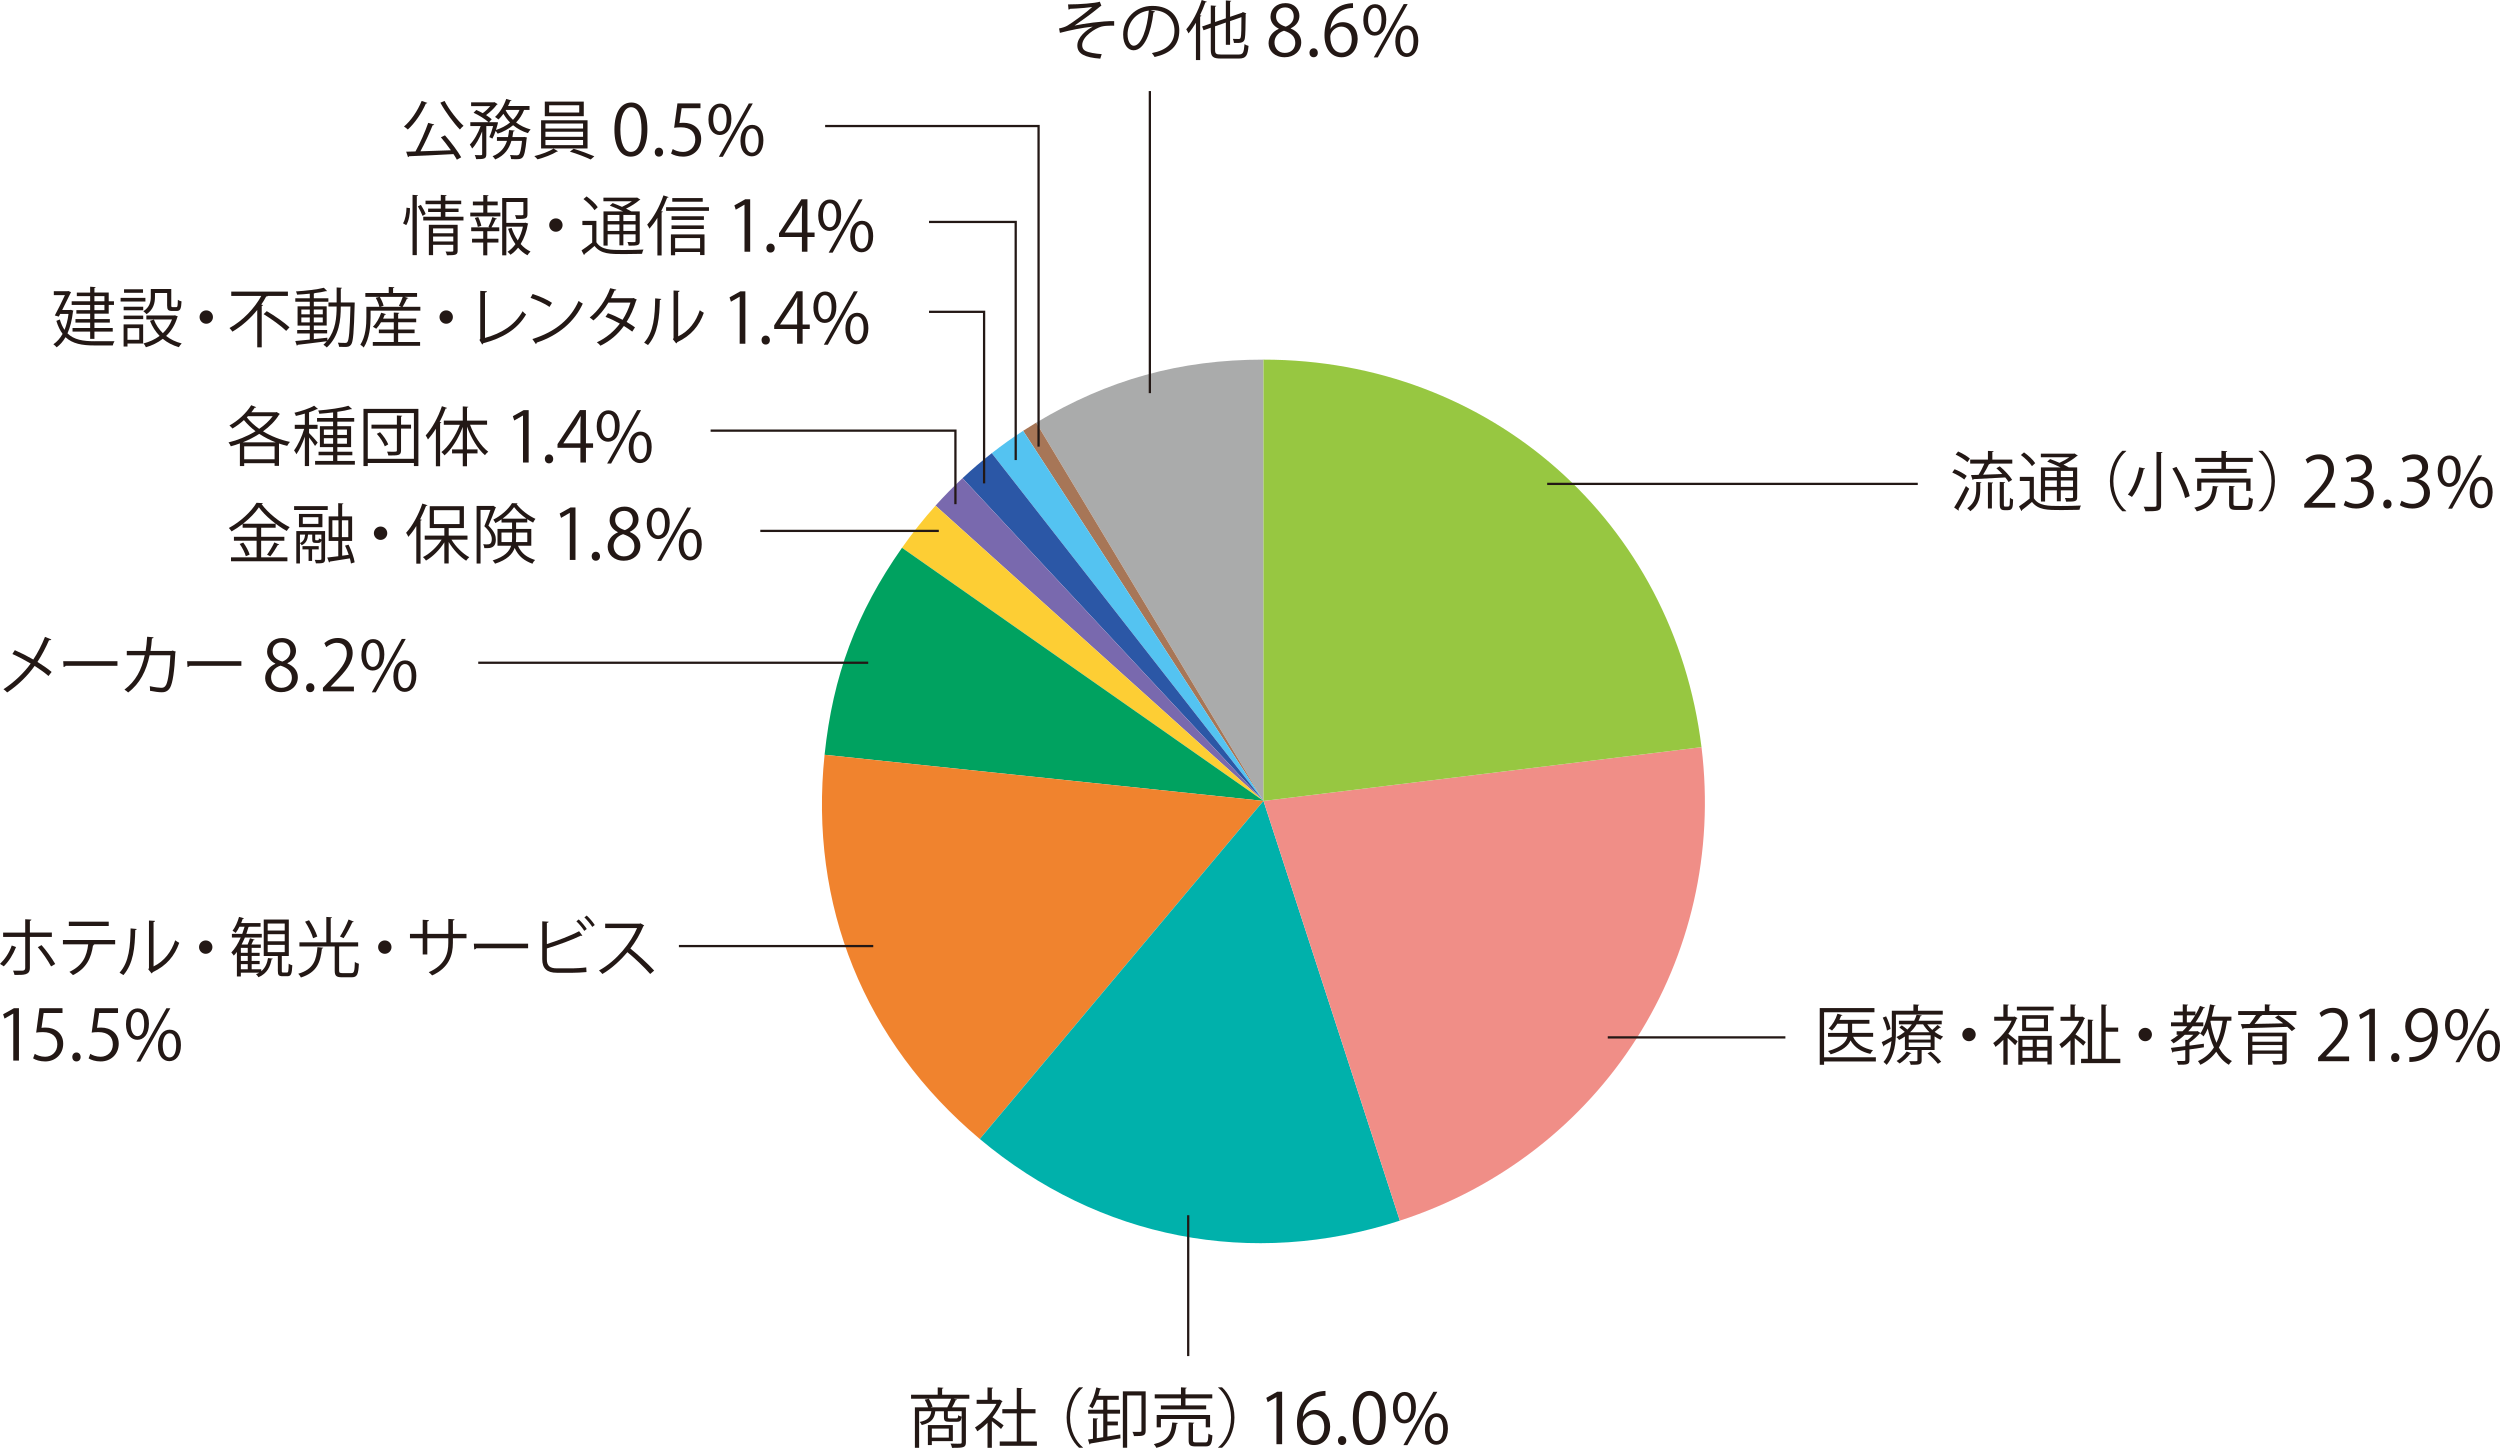 <?xml version="1.0" encoding="UTF-8"?><svg id="_レイヤー_2" xmlns="http://www.w3.org/2000/svg" viewBox="0 0 219.579 127.168"><defs><style>.cls-1{fill:#a77657;}.cls-1,.cls-2{fill-rule:evenodd;}.cls-3{fill:#54c3f1;}.cls-4{fill:#aaabab;}.cls-5{fill:#f08e87;}.cls-2{fill:#97c741;}.cls-6{fill:#fdce34;}.cls-7{fill:#00b1ab;}.cls-8{fill:#231815;}.cls-9{fill:none;stroke:#231815;stroke-width:.2px;}.cls-10{fill:#f0832e;}.cls-11{fill:#00a260;}.cls-12{fill:#7969ae;}.cls-13{fill:#2b57a6;}</style></defs><g id="_レイヤー_1-2"><path class="cls-4" d="M110.973,70.347l-19.963-33.225c6.294-3.782,12.621-5.536,19.963-5.536v38.761Z"/><path class="cls-1" d="M110.973,70.347l-21.111-32.508c.341-.222.799-.507,1.147-.717l19.963,33.225Z"/><path class="cls-3" d="M110.973,70.347l-23.864-30.544c.928-.725,1.765-1.322,2.753-1.964l21.111,32.508Z"/><path class="cls-13" d="M110.973,70.347l-26.435-28.348c.861-.803,1.643-1.471,2.571-2.196l23.864,30.544Z"/><path class="cls-12" d="M110.973,70.347l-28.805-25.936c.788-.875,1.509-1.609,2.37-2.412l26.435,28.348Z"/><path class="cls-6" d="M110.973,70.347l-31.751-22.232c.872-1.245,1.929-2.574,2.946-3.704l28.805,25.936Z"/><path class="cls-11" d="M110.973,70.347l-38.549-4.052c.732-6.962,2.782-12.447,6.798-18.181l31.751,22.232Z"/><path class="cls-10" d="M110.973,70.347l-24.915,29.693c-10.151-8.518-15.019-20.566-13.634-33.744l38.549,4.052Z"/><path class="cls-7" d="M110.973,70.347l11.978,36.864c-13.01,4.227-26.414,1.622-36.893-7.171l24.915-29.693Z"/><path class="cls-5" d="M110.973,70.347l38.472-4.724c2.283,18.592-8.68,35.8-26.494,41.588l-11.978-36.864Z"/><path class="cls-2" d="M110.973,70.347V31.586c19.93,0,36.043,14.256,38.472,34.037l-38.472,4.724Z"/><path class="cls-8" d="M171.675,41.211c.371.143.834.394,1.067.587l-.217.32c-.229-.194-.685-.457-1.056-.616l.206-.291ZM171.635,44.573c.297-.451.719-1.227,1.033-1.883l.291.24c-.286.61-.662,1.33-.942,1.78.023.029.029.057.029.08,0,.022-.006.045-.017.062l-.394-.279ZM171.983,39.653c.365.16.816.422,1.039.628l-.222.313c-.217-.211-.662-.491-1.033-.662l.217-.28ZM173.93,42.946c0,.645-.091,1.387-.868,1.952-.062-.086-.188-.2-.28-.257.719-.497.793-1.159.793-1.707v-.605l.462.029c-.006.04-.034.062-.108.074v.514ZM173.113,41.725l.662-.017c.183-.279.377-.667.514-.987h-1.244v-.354h1.558v-.765l.502.028c-.005.046-.034.068-.114.08v.656h1.752v.354h-1.929c-.017.04-.057.051-.12.051-.131.268-.331.627-.514.924.52-.017,1.107-.04,1.684-.062-.166-.177-.348-.36-.52-.508l.297-.166c.416.343.879.839,1.09,1.187l-.314.194c-.068-.12-.171-.257-.291-.405-1.027.063-2.105.12-2.785.148-.012.045-.04.068-.08.08l-.148-.439ZM174.603,44.658v-2.3l.457.028c-.006.04-.034.068-.108.08v2.191h-.348ZM176.001,44.264c0,.206.012.234.137.234h.183c.148,0,.177-.057.194-.183.012-.097.017-.314.023-.594.068.063.183.12.274.148-.017.667-.023.941-.468.941h-.286c-.416,0-.416-.268-.416-.593v-1.889l.474.029c-.006.04-.034.068-.114.074v1.832Z"/><path class="cls-8" d="M178.636,41.885v1.877c.439.679,1.25.679,2.334.679.622,0,1.353-.012,1.798-.04-.046.085-.103.263-.125.376-.388.012-1.004.023-1.575.023-1.25,0-2.032,0-2.597-.713-.302.263-.616.514-.873.708,0,.052-.012.074-.051.091l-.217-.411c.279-.183.627-.434.936-.685v-1.541h-.862v-.365h1.233ZM177.774,39.733c.371.262.799.656.981.947l-.285.262c-.183-.291-.599-.702-.97-.976l.274-.234ZM180.981,41.051c-.36-.177-.799-.371-1.17-.508l.251-.223c.251.091.542.206.822.331.302-.137.622-.314.867-.491h-2.5v-.314h2.894l.062-.017.291.188c-.017.023-.057.04-.091.045-.291.251-.73.537-1.17.748.177.08.337.166.468.24h.736v2.597c0,.377-.12.416-.97.416-.017-.103-.063-.234-.108-.325.166.006.325.012.439.012.246,0,.274,0,.274-.103v-.582h-1.073v.964h-.348v-.964h-1.033v.987h-.365v-3.002h1.724ZM180.656,41.359h-1.033v.542h1.033v-.542ZM179.623,42.764h1.033v-.565h-1.033v.565ZM182.077,41.902v-.542h-1.073v.542h1.073ZM181.004,42.764h1.073v-.565h-1.073v.565Z"/><path class="cls-8" d="M186.749,39.625c-.622.519-1.13,1.472-1.13,2.625,0,1.181.525,2.123,1.13,2.625v.028h-.342c-.576-.519-1.09-1.478-1.09-2.653,0-1.176.514-2.134,1.09-2.654h.342v.029Z"/><path class="cls-8" d="M188.411,41.148c-.011.046-.051.068-.125.068-.166.742-.508,1.786-1.033,2.431-.091-.062-.257-.16-.36-.206.525-.616.851-1.615.993-2.396l.525.103ZM189.409,39.688l.525.028c-.006.046-.04.074-.12.08v4.554c0,.296-.08.416-.274.485-.206.063-.559.074-1.096.074-.028-.114-.097-.297-.166-.405.257.006.502.012.685.012.399,0,.445,0,.445-.16v-4.668ZM191.92,43.745c-.143-.685-.611-1.769-1.119-2.597l.365-.143c.514.816,1.01,1.877,1.159,2.568l-.405.171Z"/><path class="cls-8" d="M194.844,42.729c-.006.04-.045.074-.114.08-.125,1.039-.399,1.741-1.78,2.106-.04-.103-.143-.251-.223-.325,1.284-.309,1.529-.902,1.621-1.906l.497.046ZM195.112,41.183v-.61h-2.305v-.36h2.305v-.616l.508.034c-.005.04-.04.068-.114.08v.502h2.357v.36h-2.357v.61h1.82v.348h-3.978v-.348h1.763ZM197.669,43.112h-.382v-.73h-3.938v.73h-.371v-1.084h4.691v1.084ZM196.168,44.247c0,.16.04.188.274.188h.804c.217,0,.257-.103.274-.771.086.068.246.125.354.154-.045.776-.16.97-.593.97h-.868c-.497,0-.628-.114-.628-.537v-1.575l.497.034c-.005.04-.04.069-.114.08v1.455Z"/><path class="cls-8" d="M198.378,44.875c.622-.52,1.13-1.472,1.13-2.625,0-1.182-.524-2.123-1.13-2.625v-.029h.343c.582.52,1.09,1.478,1.09,2.654,0,1.175-.508,2.134-1.09,2.653h-.343v-.028Z"/><path class="cls-8" d="M205.11,44.592h-2.725v-.313l.449-.474c1.095-1.107,1.648-1.777,1.648-2.527,0-.492-.216-.947-.88-.947-.369,0-.701.203-.922.381l-.173-.356c.283-.252.701-.449,1.193-.449.929,0,1.297.676,1.297,1.31,0,.867-.608,1.605-1.562,2.564l-.362.381v.013h2.035v.418Z"/><path class="cls-8" d="M207.498,42.102c.541.092,1.002.529,1.002,1.193,0,.731-.528,1.371-1.562,1.371-.461,0-.879-.147-1.089-.295l.154-.394c.166.11.535.276.94.276.775,0,1.027-.541,1.027-.965,0-.676-.572-.984-1.175-.984h-.301v-.381h.301c.443,0,1.015-.276,1.015-.854,0-.4-.239-.744-.793-.744-.339,0-.658.166-.843.301l-.153-.375c.221-.172.651-.344,1.095-.344.842,0,1.217.535,1.217,1.088,0,.473-.301.897-.836,1.088v.019Z"/><path class="cls-8" d="M209.321,44.278c0-.234.154-.4.369-.4s.363.166.363.4c0,.221-.142.387-.369.387-.233,0-.363-.185-.363-.387Z"/><path class="cls-8" d="M212.428,42.102c.542.092,1.003.529,1.003,1.193,0,.731-.529,1.371-1.562,1.371-.461,0-.879-.147-1.088-.295l.153-.394c.166.11.535.276.941.276.774,0,1.026-.541,1.026-.965,0-.676-.571-.984-1.174-.984h-.302v-.381h.302c.442,0,1.015-.276,1.015-.854,0-.4-.24-.744-.794-.744-.338,0-.657.166-.842.301l-.154-.375c.222-.172.652-.344,1.095-.344.843,0,1.218.535,1.218,1.088,0,.473-.302.897-.837,1.088v.019Z"/><path class="cls-8" d="M216.123,41.345c0,.959-.474,1.421-1.021,1.421-.528,0-.996-.449-.996-1.359,0-.922.479-1.402,1.027-1.402.621,0,.99.504.99,1.34ZM214.523,41.406c0,.56.203,1.04.591,1.04.418,0,.59-.486.59-1.07,0-.553-.153-1.051-.59-1.051-.418,0-.591.553-.591,1.082ZM215.372,44.678h-.351l2.632-4.686h.351l-2.632,4.686ZM218.932,43.227c0,.953-.474,1.415-1.021,1.415-.529,0-.996-.449-.996-1.359,0-.923.479-1.408,1.026-1.408.621,0,.99.51.99,1.353ZM217.333,43.257c0,.584.203,1.058.591,1.058.424,0,.59-.479.59-1.07,0-.547-.147-1.052-.584-1.052-.412,0-.597.535-.597,1.064Z"/><path class="cls-8" d="M164.76,92.861v.371h-4.548v.291h-.382v-4.982h4.805v.371h-4.423v3.949h4.548ZM164.521,90.722v.342h-1.763c.291.627.896,1.021,1.752,1.175-.085.074-.188.223-.234.326-.811-.183-1.393-.571-1.741-1.182-.2.457-.673.896-1.741,1.221-.045-.085-.148-.222-.228-.291,1.187-.331,1.569-.799,1.689-1.25h-1.7v-.342h1.746v-.805h-.924c-.143.234-.303.439-.468.599-.074-.063-.206-.137-.297-.188.326-.291.617-.782.776-1.29l.439.125c-.011.034-.046.051-.114.051-.045.12-.097.246-.154.365h2.636v.337h-1.518v.805h1.843Z"/><path class="cls-8" d="M170.637,89.112h-4.115v1.523c0,.885-.108,2.095-.816,2.894-.057-.074-.2-.206-.274-.257.462-.52.634-1.187.696-1.826-.239.148-.462.28-.633.376.006.04-.017.08-.057.097l-.166-.388c.234-.108.548-.274.885-.457.005-.154.005-.297.005-.439v-1.86h1.895v-.559l.514.034c-.006.04-.04.068-.114.08v.445h2.18v.337ZM165.661,89.266c.183.36.348.822.388,1.113-.234.108-.274.12-.314.137-.04-.297-.194-.771-.371-1.136l.297-.114ZM169.267,89.968c.126.171.274.342.445.491.16-.131.354-.314.462-.434l.302.217c-.017.023-.057.034-.108.028-.114.097-.291.246-.445.36.234.177.491.319.748.416-.08.062-.183.188-.234.274-.177-.074-.348-.177-.519-.291v1.192h-1.136v.913c0,.371-.177.388-.959.388-.018-.103-.08-.228-.126-.319.126.005.24.005.343.005.371,0,.371-.005.371-.085v-.902h-1.101v-1.181c-.154.108-.325.211-.508.303-.052-.086-.16-.2-.24-.257.279-.131.525-.286.736-.457-.137-.131-.319-.28-.479-.388l.217-.183c.16.103.348.245.491.371.154-.148.285-.303.399-.462h-1.142v-.314h1.341c.091-.177.16-.348.211-.52l.451.052c-.012.045-.04.074-.114.074-.045.131-.097.262-.166.394h2.037v.314h-1.278ZM167.886,92.508c-.017.034-.051.051-.114.045-.228.314-.593.645-.924.856-.063-.062-.188-.166-.268-.222.319-.188.679-.502.884-.828l.422.148ZM169.57,91.309v-.382h-1.923v.382h1.923ZM169.57,91.96v-.394h-1.923v.394h1.923ZM168.337,89.968c-.148.24-.336.474-.57.696h1.706c-.223-.211-.416-.451-.565-.696h-.571ZM170.203,93.438c-.183-.257-.571-.651-.907-.919l.285-.154c.331.262.725.639.919.89l-.297.183Z"/><path class="cls-8" d="M173.529,90.864c0,.325-.263.588-.588.588s-.588-.263-.588-.588.263-.588.588-.588c.336,0,.588.274.588.588Z"/><path class="cls-8" d="M176.951,89.283l.251.148c-.017.023-.04.046-.074.051-.177.462-.439.913-.736,1.318.234.177.696.56.827.662l-.222.342c-.131-.154-.428-.428-.662-.639v2.351h-.376v-2.191c-.223.24-.457.457-.691.628-.04-.103-.143-.268-.205-.337.616-.428,1.267-1.181,1.621-1.963h-1.529v-.354h.805v-1.084l.485.028c-.006.04-.034.068-.108.08v.976h.548l.068-.017ZM177.146,88.416h3.23v.336h-3.23v-.336ZM177.271,93.518v-2.534h2.934v2.511h-.377v-.251h-2.191v.274h-.365ZM177.607,89.169h2.271v1.398h-2.271v-1.398ZM178.538,91.321h-.901v.627h.901v-.627ZM177.636,92.913h.901v-.639h-.901v.639ZM179.519,90.253v-.771h-1.563v.771h1.563ZM179.828,91.948v-.627h-.93v.627h.93ZM178.897,92.913h.93v-.639h-.93v.639Z"/><path class="cls-8" d="M183.142,89.432c-.012.029-.04.051-.074.057-.183.474-.462.942-.776,1.364.263.183.771.565.908.674l-.223.319c-.148-.154-.485-.445-.748-.662v2.34h-.377v-2.151c-.251.268-.513.502-.77.69-.04-.103-.144-.274-.206-.342.656-.445,1.358-1.238,1.735-2.06h-1.633v-.354h.873v-1.09l.485.028c-.006.04-.034.068-.108.08v.981h.594l.062-.023.257.148ZM184.946,92.999h1.284v.376h-3.447v-.376h.594v-3.453l.49.034c-.006.04-.034.068-.114.08v3.338h.811v-4.777l.502.029c-.005.045-.039.074-.119.08v1.923h1.096v.365h-1.096v2.38Z"/><path class="cls-8" d="M189.008,90.864c0,.325-.263.588-.588.588s-.588-.263-.588-.588.263-.588.588-.588c.337,0,.588.274.588.588Z"/><path class="cls-8" d="M193.57,91.988l-1.267.188v.924c0,.382-.159.428-.993.416-.017-.097-.074-.234-.119-.331.153,0,.291.005.405.005.33,0,.342,0,.342-.091v-.873c-.399.063-.765.114-1.05.154-.006.045-.04.074-.074.08l-.143-.422c.337-.04.781-.091,1.267-.154v-.554l.206.012c.171-.131.354-.291.496-.451h-.753c-.303.286-.634.542-.982.753-.057-.074-.177-.206-.257-.274.24-.137.469-.297.691-.479h-.16v-.314h.514c.143-.137.285-.285.416-.439h-1.426v-.342h1.032v-.616h-.771v-.337h.771v-.633l.474.034c-.006.034-.04.063-.114.074v.525h.754v.297c.148-.257.285-.519.399-.793l.445.154c-.018.046-.08.057-.138.051-.193.439-.434.856-.701,1.244h.685v.342h-.941c-.12.154-.246.297-.377.439h.748l.057-.022.269.177c-.012.023-.052.04-.08.045-.217.257-.571.577-.891.793v.268c.411-.051.839-.108,1.262-.166l.005.314ZM192.075,89.797h.314c.148-.194.285-.405.416-.616h-.73v.616ZM195.99,89.654h-.382c-.138.941-.359,1.724-.72,2.357.291.519.668.93,1.147,1.181-.092.08-.211.223-.274.331-.456-.268-.815-.662-1.106-1.147-.349.479-.799.862-1.393,1.147-.04-.091-.143-.251-.211-.325.61-.28,1.066-.679,1.403-1.204-.233-.485-.41-1.044-.542-1.655-.114.263-.233.497-.371.691-.062-.074-.199-.188-.291-.246.405-.571.696-1.575.862-2.568l.484.103c-.011.046-.051.068-.125.068-.058.303-.126.611-.206.908h1.724v.359ZM194.164,89.654l-.017.057c.114.685.285,1.324.53,1.877.263-.537.428-1.181.542-1.935h-1.056Z"/><path class="cls-8" d="M201.695,88.804v.348h-3.042l.051.017c-.022.034-.062.051-.125.051-.143.205-.354.479-.56.713.759-.012,1.644-.029,2.517-.051-.233-.183-.484-.365-.719-.514l.303-.2c.519.331,1.17.822,1.489,1.164l-.319.234c-.098-.114-.234-.24-.389-.376-1.409.051-2.898.103-3.841.12-.011.046-.039.074-.085.085l-.16-.445.771-.012c.188-.228.405-.531.56-.787h-1.563v-.348h2.34v-.594l.502.034c-.006.04-.034.068-.108.074v.485h2.38ZM200.844,90.699v2.391c0,.217-.058.314-.229.371-.171.051-.468.051-.93.051-.023-.097-.08-.229-.132-.32.177.006.349.006.485.006h.297c.091-.006.119-.028.119-.114v-.525h-2.625v.959h-.382v-2.819h3.396ZM200.456,91.024h-2.625v.474h2.625v-.474ZM197.831,92.262h2.625v-.474h-2.625v.474Z"/><path class="cls-8" d="M206.327,93.206h-2.724v-.313l.448-.474c1.095-1.107,1.648-1.777,1.648-2.527,0-.492-.216-.947-.88-.947-.368,0-.701.203-.922.381l-.173-.356c.283-.252.701-.449,1.193-.449.929,0,1.298.676,1.298,1.31,0,.867-.609,1.605-1.562,2.564l-.362.381v.013h2.035v.418Z"/><path class="cls-8" d="M208.093,93.206v-4.126h-.012l-.757.437-.123-.381.953-.535h.437v4.606h-.498Z"/><path class="cls-8" d="M210.015,92.893c0-.234.153-.4.368-.4.216,0,.363.166.363.4,0,.221-.142.387-.369.387-.233,0-.362-.185-.362-.387Z"/><path class="cls-8" d="M213.583,91.029c-.252.32-.608.51-1.058.51-.787,0-1.272-.615-1.272-1.396,0-.842.554-1.617,1.457-1.617.861,0,1.408.75,1.408,1.925,0,1.531-.774,2.595-1.955,2.779-.215.037-.412.049-.548.043v-.424c.13.012.277-.006.474-.031.775-.111,1.359-.738,1.513-1.79h-.019ZM211.77,90.113c0,.621.351,1.04.879,1.04.498,0,.953-.381.953-.75,0-.885-.325-1.482-.935-1.482-.535,0-.897.504-.897,1.193Z"/><path class="cls-8" d="M216.769,89.959c0,.959-.474,1.421-1.021,1.421-.528,0-.996-.449-.996-1.359,0-.922.48-1.402,1.027-1.402.621,0,.99.504.99,1.34ZM215.17,90.021c0,.56.202,1.04.59,1.04.418,0,.591-.486.591-1.07,0-.553-.154-1.051-.591-1.051-.418,0-.59.553-.59,1.082ZM216.019,93.292h-.351l2.632-4.686h.351l-2.632,4.686ZM219.579,91.841c0,.953-.473,1.415-1.021,1.415-.528,0-.996-.449-.996-1.359,0-.923.479-1.408,1.027-1.408.621,0,.989.51.989,1.353ZM217.98,91.872c0,.584.203,1.058.591,1.058.424,0,.59-.479.59-1.07,0-.547-.147-1.052-.584-1.052-.412,0-.597.535-.597,1.064Z"/><path class="cls-8" d="M1.41,83.181c-.263.667-.639,1.267-1.079,1.695l-.331-.217c.411-.394.805-.941,1.033-1.615l.376.137ZM2.625,82.291v2.716c0,.639-.502.633-1.352.622-.023-.103-.069-.263-.126-.376.131.005.771,0,.834,0,.16,0,.234-.103.234-.24v-2.722H.274v-.382h1.94v-1.17l.542.028c-.005.057-.045.103-.131.108v1.033h1.929v.382h-1.929ZM3.647,83.009c.416.462.896,1.13,1.204,1.661l-.365.211c-.28-.525-.782-1.255-1.165-1.689l.326-.183Z"/><path class="cls-8" d="M10.115,82.941h-1.929l.097.029c-.011.034-.051.062-.114.068-.154,1.062-.542,2.009-1.763,2.608-.068-.074-.211-.211-.308-.285,1.187-.571,1.518-1.37,1.649-2.42h-2.22v-.382h4.588v.382ZM9.55,81.332h-3.504v-.382h3.504v.382Z"/><path class="cls-8" d="M12.011,81.594c-.005.051-.057.085-.131.097-.035,1.535-.16,2.933-1.039,3.955-.091-.068-.228-.154-.342-.217.851-.924.953-2.351.97-3.886l.542.051ZM13.489,84.881c.953-.462,1.569-1.295,1.9-2.294.086.074.257.171.354.222-.405,1.153-1.113,2.003-2.329,2.58-.017.046-.057.091-.097.114l-.297-.377.063-.085v-4.188l.531.028c-.006.051-.046.097-.126.108v3.892Z"/><path class="cls-8" d="M18.657,83.187c0,.325-.263.588-.588.588s-.588-.263-.588-.588.263-.588.588-.588c.336,0,.588.274.588.588Z"/><path class="cls-8" d="M22.947,85.132v.171c.365-.297.52-.708.594-1.153l.422.045c-.012.04-.046.063-.108.069-.12.616-.365,1.227-1.153,1.569-.04-.08-.143-.206-.217-.263.103-.04.194-.085.279-.137h-1.609v.331h-.348v-2.157c-.085.12-.177.228-.274.325-.045-.074-.154-.211-.217-.274.314-.32.6-.782.828-1.312h-.776v-.32h.907c.074-.206.143-.416.206-.627h-.451c-.103.205-.217.394-.331.542-.062-.057-.194-.148-.274-.194.229-.286.445-.765.571-1.216l.434.125c-.011.034-.051.057-.114.057-.04.12-.086.24-.131.359h1.701v.326h-.965c-.022.017-.051.022-.091.017-.057.205-.126.411-.194.61h1.358v.32h-1.484c-.091.217-.188.422-.291.616h.531c.074-.171.16-.394.206-.548l.411.12c-.011.034-.051.052-.114.052-.04.103-.108.245-.171.376h.827v.291h-.805v.434h.702v.274h-.702v.439h.702v.28h-.702v.451h.845ZM21.76,83.688v-.434h-.605v.434h.605ZM21.76,84.402v-.439h-.605v.439h.605ZM21.155,84.682v.451h.605v-.451h-.605ZM24.751,85.27c0,.125.011.148.12.148h.336c.114,0,.137-.091.148-.782.08.069.217.12.32.148-.034.776-.12.959-.428.959h-.422c-.342,0-.422-.103-.422-.474v-1.301h-1.239v-3.202h2.203v3.202h-.616v1.301ZM23.512,81.115v.616h1.495v-.616h-1.495ZM23.512,82.051v.622h1.495v-.622h-1.495ZM23.512,82.992v.634h1.495v-.634h-1.495Z"/><path class="cls-8" d="M28.388,83.238c0,.045-.045.074-.114.08-.131,1.152-.388,2.071-1.844,2.539-.04-.097-.154-.251-.234-.331,1.364-.4,1.592-1.216,1.684-2.334l.508.046ZM29.787,85.241c0,.188.045.229.279.229h.799c.234,0,.279-.143.302-.987.085.074.251.137.354.166-.046.936-.148,1.187-.628,1.187h-.862c-.497,0-.633-.131-.633-.594v-2.111h-3.099v-.365h2.362v-2.231l.502.034c-.006.04-.034.068-.114.08v2.117h2.408v.365h-1.621c-.017.006-.034.006-.051.011v2.1ZM27.144,80.824c.303.451.611,1.044.725,1.433l-.371.148c-.103-.383-.399-.993-.702-1.45l.348-.131ZM31.076,80.949c-.017.034-.062.057-.131.057-.188.416-.508,1.016-.765,1.393-.005,0-.319-.143-.319-.143.257-.394.582-1.039.753-1.495l.462.188Z"/><path class="cls-8" d="M34.386,83.187c0,.325-.263.588-.588.588s-.588-.263-.588-.588.263-.588.588-.588c.336,0,.588.274.588.588Z"/><path class="cls-8" d="M40.972,82.41h-1.193v.394c0,1.09-.336,2.197-1.826,2.87-.074-.091-.194-.205-.296-.285,1.449-.628,1.718-1.644,1.718-2.58v-.399h-1.843v1.421h-.405v-1.421h-1.119v-.388h1.119v-1.238l.548.034c-.006.057-.057.108-.143.12v1.084h1.843v-1.312l.548.034c-.006.052-.052.097-.143.109v1.169h1.193v.388Z"/><path class="cls-8" d="M41.619,82.884h4.765v.405h-4.548c-.034.057-.108.097-.183.108l-.034-.514Z"/><path class="cls-8" d="M50.292,85.053c.228-.006.839-.029,1.198-.086.006.125.011.286.023.411-.377.04-.947.062-1.182.062h-1.427c-.861,0-1.278-.376-1.278-1.192v-3.327l.56.034c-.012.057-.051.091-.154.103v1.86c.873-.274,2.089-.73,2.831-1.13l.291.394c-.017.011-.045.017-.068.017-.028,0-.051-.006-.08-.017-.691.348-1.992.827-2.974,1.124v.953c0,.576.28.793.868.793h1.393ZM50.829,80.755c.263.234.548.588.708.839l-.217.166c-.16-.251-.457-.622-.696-.839l.206-.166ZM51.531,80.413c.257.234.548.582.708.833l-.217.166c-.16-.251-.462-.616-.696-.833l.206-.166Z"/><path class="cls-8" d="M56.582,81.286c-.011.028-.04.051-.074.062-.308.725-.673,1.353-1.141,1.963.622.497,1.558,1.347,2.089,1.935l-.348.302c-.502-.582-1.421-1.449-2.003-1.917-.502.611-1.37,1.444-2.197,1.917-.063-.085-.2-.228-.297-.308,1.581-.867,2.831-2.488,3.344-3.727h-2.802v-.388h3.025l.074-.029.331.188Z"/><path class="cls-8" d="M1.165,93.155v-4.126h-.012l-.756.437-.123-.381.953-.535h.437v4.606h-.498Z"/><path class="cls-8" d="M5.489,88.549v.424h-1.654l-.19,1.304c.098-.012.197-.024.356-.024.818,0,1.55.486,1.55,1.414,0,.91-.676,1.562-1.586,1.562-.461,0-.849-.135-1.058-.271l.147-.4c.172.117.51.258.91.258.578,0,1.076-.424,1.07-1.088,0-.633-.406-1.076-1.267-1.076-.246,0-.437.019-.59.043l.289-2.146h2.023Z"/><path class="cls-8" d="M6.349,92.841c0-.234.154-.4.369-.4.215,0,.363.166.363.4,0,.221-.142.387-.369.387-.233,0-.363-.185-.363-.387Z"/><path class="cls-8" d="M10.366,88.549v.424h-1.654l-.19,1.304c.098-.012.197-.024.356-.024.818,0,1.55.486,1.55,1.414,0,.91-.676,1.562-1.586,1.562-.461,0-.849-.135-1.058-.271l.147-.4c.172.117.51.258.91.258.578,0,1.076-.424,1.07-1.088,0-.633-.406-1.076-1.267-1.076-.246,0-.437.019-.59.043l.289-2.146h2.023Z"/><path class="cls-8" d="M13.082,89.908c0,.959-.474,1.421-1.021,1.421-.529,0-.996-.449-.996-1.359,0-.922.479-1.402,1.027-1.402.621,0,.99.504.99,1.34ZM11.483,89.969c0,.56.203,1.04.59,1.04.418,0,.59-.486.59-1.07,0-.553-.154-1.051-.59-1.051-.418,0-.59.553-.59,1.082ZM12.332,93.241h-.351l2.632-4.686h.351l-2.632,4.686ZM15.892,91.79c0,.953-.474,1.415-1.021,1.415-.529,0-.996-.449-.996-1.359,0-.923.479-1.408,1.027-1.408.621,0,.99.51.99,1.353ZM14.293,91.82c0,.584.203,1.058.591,1.058.424,0,.59-.479.59-1.07,0-.547-.147-1.052-.584-1.052-.412,0-.597.535-.597,1.064Z"/><path class="cls-8" d="M85.138,122.5v.354h-1.375l.303.074c-.017.034-.057.051-.125.051-.08.183-.2.428-.32.628h1.216v3.07c0,.479-.229.491-1.216.491-.022-.108-.08-.274-.137-.377.228.006.445.012.605.012.348,0,.376,0,.376-.131v-2.722h-1.215v.508c0,.103.022.12.183.12h.565c.12,0,.148-.029.16-.274.068.051.206.103.302.12-.034.365-.137.457-.416.457h-.645c-.399,0-.491-.08-.491-.416v-.514h-.759c-.074.622-.308,1.004-1.187,1.215-.029-.085-.12-.211-.188-.273.725-.148.953-.417,1.027-.942h-1.073v3.213h-.371v-3.555h1.164c-.062-.2-.177-.468-.296-.673l.359-.08c.137.217.274.514.325.702l-.188.051h1.484c.114-.211.251-.525.337-.753h-3.521v-.354h2.34v-.645l.502.034c-.006.04-.034.068-.114.074v.536h2.391ZM83.688,126.575h-1.843v.348h-.348v-1.758h2.191v1.41ZM83.335,125.474h-1.49v.793h1.49v-.793Z"/><path class="cls-8" d="M88.058,123.077c-.005.023-.04.045-.068.057-.2.474-.491.93-.822,1.347.274.183.833.594.981.708l-.228.32c-.16-.16-.525-.462-.805-.685v2.34h-.382v-2.197c-.291.291-.594.548-.896.748-.04-.097-.143-.268-.206-.336.719-.445,1.478-1.238,1.889-2.077h-1.741v-.354h.953v-1.09l.497.028c-.006.04-.04.068-.114.08v.981h.616l.068-.023.257.154ZM89.69,126.609h1.381v.377h-3.264v-.377h1.495v-2.471h-1.267v-.371h1.267v-1.872l.508.034c-.005.04-.04.068-.12.08v1.758h1.261v.371h-1.261v2.471Z"/><path class="cls-8" d="M95.114,121.878c-.622.52-1.13,1.473-1.13,2.625,0,1.181.525,2.123,1.13,2.625v.028h-.342c-.576-.519-1.09-1.478-1.09-2.653,0-1.176.514-2.134,1.09-2.654h.342v.028Z"/><path class="cls-8" d="M97.265,125.194v.981c.371-.057.759-.12,1.135-.183l.012.337c-.97.171-1.998.354-2.637.457-.006.051-.045.08-.08.085l-.137-.439.439-.062v-1.804l.445.029c-.006.04-.04.068-.109.074v1.649l.565-.085v-2.066h-1.324v-.348h1.324v-.873h-.565c-.114.291-.245.554-.382.753-.068-.063-.2-.143-.291-.188.274-.371.502-1.027.634-1.655l.445.12c-.011.04-.051.063-.12.057-.046.188-.097.376-.16.565h1.803v.348h-.999v.873h1.113v.348h-1.113v.69h.924v.337h-.924ZM100.626,122.204v3.453c0,.468-.223.479-1.027.479-.017-.103-.074-.274-.131-.376.16,0,.308.006.428.006.342,0,.359,0,.359-.114v-3.087h-1.255v4.594h-.377v-4.953h2.003Z"/><path class="cls-8" d="M103.458,124.982c-.006.04-.046.074-.114.08-.125,1.039-.399,1.741-1.78,2.106-.04-.103-.143-.251-.223-.325,1.284-.308,1.529-.902,1.621-1.906l.497.045ZM103.726,123.436v-.61h-2.305v-.36h2.305v-.616l.508.034c-.006.04-.04.068-.114.08v.502h2.357v.36h-2.357v.61h1.82v.348h-3.978v-.348h1.763ZM106.283,125.365h-.382v-.73h-3.938v.73h-.371v-1.084h4.691v1.084ZM104.782,126.5c0,.16.04.188.273.188h.805c.217,0,.257-.103.274-.771.086.069.246.125.354.154-.045.776-.16.97-.593.97h-.868c-.497,0-.628-.114-.628-.537v-1.575l.497.034c-.005.04-.04.069-.114.08v1.455Z"/><path class="cls-8" d="M106.992,127.128c.622-.52,1.13-1.472,1.13-2.625,0-1.182-.525-2.123-1.13-2.625v-.028h.342c.582.52,1.09,1.478,1.09,2.654,0,1.175-.508,2.134-1.09,2.653h-.342v-.028Z"/><path class="cls-8" d="M112.112,126.845v-4.126h-.012l-.756.437-.123-.381.953-.535h.437v4.606h-.498Z"/><path class="cls-8" d="M114.449,124.404c.209-.307.584-.565,1.076-.565.781,0,1.304.584,1.304,1.47,0,.842-.517,1.611-1.415,1.611s-1.5-.744-1.5-1.937c0-1.236.578-2.527,2.072-2.773.172-.024.326-.043.431-.043l.006.424c-1.279,0-1.888.929-1.992,1.814h.019ZM116.312,125.345c0-.707-.381-1.119-.935-1.119-.541,0-.953.529-.953.873.006.843.363,1.421,1.002,1.421.535,0,.886-.48.886-1.175Z"/><path class="cls-8" d="M117.513,126.532c0-.234.154-.4.369-.4.215,0,.363.166.363.4,0,.221-.142.387-.369.387-.234,0-.363-.185-.363-.387Z"/><path class="cls-8" d="M118.822,124.558c0-1.611.627-2.392,1.488-2.392.874,0,1.408.824,1.408,2.331,0,1.599-.56,2.423-1.476,2.423-.836,0-1.42-.824-1.42-2.361ZM121.202,124.521c0-1.15-.277-1.943-.923-1.943-.547,0-.935.732-.935,1.943s.338,1.98.916,1.98c.683,0,.941-.886.941-1.98Z"/><path class="cls-8" d="M124.361,123.599c0,.959-.474,1.42-1.021,1.42-.529,0-.996-.449-.996-1.359,0-.922.479-1.402,1.027-1.402.621,0,.99.504.99,1.341ZM122.762,123.66c0,.56.203,1.04.59,1.04.418,0,.59-.486.59-1.07,0-.553-.154-1.051-.59-1.051-.418,0-.59.553-.59,1.082ZM123.61,126.931h-.351l2.632-4.686h.351l-2.632,4.686ZM127.171,125.48c0,.953-.474,1.415-1.021,1.415-.529,0-.996-.449-.996-1.359,0-.923.479-1.408,1.027-1.408.621,0,.99.51.99,1.353ZM125.572,125.511c0,.584.203,1.058.59,1.058.424,0,.591-.479.591-1.07,0-.547-.148-1.052-.584-1.052-.412,0-.596.535-.596,1.064Z"/><path class="cls-8" d="M1.304,57.105c.536.234,1.101.52,1.621.822.365-.548.742-1.267,1.027-1.991l.559.228c-.023.051-.103.08-.206.068-.262.605-.633,1.324-1.016,1.906.439.274.896.582,1.244.879l-.274.359c-.314-.274-.742-.588-1.216-.89-.588.839-1.444,1.689-2.414,2.334-.068-.085-.228-.223-.325-.285.953-.617,1.826-1.467,2.391-2.254-.519-.308-1.073-.599-1.609-.839l.217-.337Z"/><path class="cls-8" d="M5.551,58.076h4.765v.405h-4.548c-.034.057-.108.097-.183.108l-.034-.514Z"/><path class="cls-8" d="M15.451,57.237c-.011.023-.023.051-.051.074-.074,1.644-.234,2.677-.457,3.082-.229.394-.56.411-.748.411-.223,0-.628-.051-1.021-.131.011-.114,0-.285-.018-.405.428.097.868.143.999.143.206,0,.319-.051.439-.268.171-.348.314-1.307.371-2.591h-1.826c-.285,1.364-.85,2.494-1.883,3.27-.069-.074-.217-.183-.326-.251.987-.742,1.507-1.718,1.781-3.019h-1.575v-.382h1.655c.069-.405.103-.771.131-1.244l.565.046c-.005.062-.057.097-.143.103-.034.416-.062.73-.125,1.096h1.849l.091-.034.291.103Z"/><path class="cls-8" d="M16.435,58.076h4.765v.405h-4.548c-.034.057-.108.097-.183.108l-.034-.514Z"/><path class="cls-8" d="M24.179,58.279c-.498-.24-.72-.646-.72-1.039,0-.713.56-1.199,1.304-1.199.836,0,1.236.566,1.236,1.119,0,.394-.209.824-.756,1.088v.025c.566.24.916.652.916,1.205,0,.781-.64,1.316-1.451,1.316-.879,0-1.42-.56-1.42-1.224,0-.597.356-1.027.892-1.267v-.025ZM25.636,59.533c0-.578-.387-.873-.996-1.07-.541.178-.83.572-.83,1.027,0,.523.351.922.904.922.59,0,.922-.399.922-.879ZM23.945,57.19c-.006.492.344.763.855.916.399-.154.701-.467.701-.904,0-.387-.215-.787-.756-.787-.535,0-.799.375-.799.775Z"/><path class="cls-8" d="M26.882,60.407c0-.234.154-.4.369-.4.215,0,.363.166.363.4,0,.221-.142.387-.369.387-.234,0-.363-.185-.363-.387Z"/><path class="cls-8" d="M31.086,60.72h-2.724v-.313l.449-.474c1.095-1.107,1.648-1.777,1.648-2.527,0-.492-.215-.947-.879-.947-.369,0-.701.203-.922.381l-.172-.356c.283-.252.701-.449,1.193-.449.929,0,1.297.676,1.297,1.31,0,.867-.608,1.605-1.562,2.564l-.363.381v.013h2.035v.418Z"/><path class="cls-8" d="M33.757,57.473c0,.959-.474,1.421-1.021,1.421-.529,0-.996-.449-.996-1.359,0-.922.479-1.402,1.027-1.402.621,0,.99.504.99,1.34ZM32.158,57.535c0,.56.203,1.04.59,1.04.418,0,.59-.486.59-1.07,0-.553-.154-1.051-.59-1.051-.418,0-.59.553-.59,1.082ZM33.006,60.806h-.351l2.632-4.686h.351l-2.632,4.686ZM36.567,59.355c0,.953-.474,1.415-1.021,1.415-.529,0-.996-.449-.996-1.359,0-.923.479-1.408,1.027-1.408.621,0,.99.51.99,1.353ZM34.968,59.386c0,.584.203,1.058.59,1.058.424,0,.591-.479.591-1.07,0-.547-.148-1.052-.584-1.052-.412,0-.596.535-.596,1.064Z"/><path class="cls-8" d="M22.937,47.491v1.461h2.306v.342h-4.954v-.342h2.249v-1.461h-1.992v-.342h1.992v-.799h-1.227v-.325c-.308.24-.639.462-.97.65-.057-.085-.16-.222-.24-.302.999-.531,1.98-1.444,2.431-2.214l.56.034c-.012.046-.057.074-.114.086.554.765,1.581,1.592,2.465,2.02-.091.097-.188.223-.257.337-.89-.491-1.912-1.324-2.448-2.078-.302.462-.811.982-1.398,1.444h2.87v.348h-1.272v.799h2.037v.342h-2.037ZM21.59,48.854c-.074-.291-.303-.742-.537-1.079l.314-.12c.24.319.479.765.559,1.056l-.336.143ZM24.523,47.827c-.017.035-.062.052-.125.046-.166.297-.439.719-.656.993l-.285-.143c.211-.285.491-.753.639-1.084l.428.188Z"/><path class="cls-8" d="M28.787,44.455v.337h-2.956v-.337h2.956ZM28.553,46.646v2.454c0,.371-.177.382-.805.382-.017-.086-.057-.217-.103-.308.12,0,.229.005.32.005.234,0,.263,0,.263-.085v-1.615c-.04.154-.114.206-.257.206h-.246c-.24,0-.302-.062-.302-.325v-.405h-.365c-.035.416-.154.748-.56.936-.028-.057-.097-.143-.154-.183v1.78h-.32v-2.842h2.528ZM28.318,46.304h-2.06v-1.164h2.06v1.164ZM26.344,46.954v.748c.308-.143.416-.382.457-.748h-.457ZM27.993,48.255h-.582v1.01h-.308v-1.01h-.537v-.285h1.427v.285ZM26.595,45.425v.588h1.37v-.588h-1.37ZM27.685,47.359c0,.08.006.091.068.091h.166c.069,0,.08-.017.091-.16.052.04.143.068.217.085v-.422h-.542v.405ZM30.613,47.839c.257.502.479,1.147.537,1.552l-.326.103c-.017-.131-.051-.285-.097-.451-.656.108-1.318.217-1.752.28,0,.045-.04.074-.074.08l-.16-.434c.269-.029.605-.068.97-.114v-1.341h-.845v-2.157h.839v-1.165l.457.029c-.006.04-.035.068-.108.074v1.062h.873v2.157h-.873v1.295l.576-.08c-.091-.274-.206-.559-.325-.805l.308-.085ZM29.192,45.693v1.484h.536v-1.484h-.536ZM30.59,47.177v-1.484h-.559v1.484h.559Z"/><path class="cls-8" d="M34.014,46.834c0,.325-.263.588-.588.588s-.588-.263-.588-.588.263-.588.588-.588c.336,0,.588.274.588.588Z"/><path class="cls-8" d="M36.565,46.201c-.217.36-.457.679-.696.953-.04-.091-.137-.268-.2-.359.548-.594,1.096-1.581,1.426-2.568l.457.154c-.023.04-.063.057-.131.051-.148.399-.326.799-.525,1.182l.154.04c-.011.035-.04.063-.114.069v3.784h-.371v-3.305ZM41.057,47.399h-1.404c.377.627.993,1.232,1.564,1.541-.091.074-.211.211-.274.309-.554-.348-1.142-.982-1.535-1.644v1.883h-.382v-1.854c-.411.662-1.027,1.272-1.609,1.604-.063-.097-.183-.234-.268-.308.605-.297,1.244-.902,1.638-1.529h-1.484v-.36h1.724v-.662h-1.284v-1.917h3.002v1.917h-1.335v.662h1.649v.36ZM38.112,44.809v1.221h2.254v-1.221h-2.254Z"/><path class="cls-8" d="M43.315,44.42l.257.154c-.011.017-.028.04-.051.051-.16.439-.399,1.05-.622,1.541.577.56.65.925.65,1.227,0,.753-.525.753-.833.753-.063,0-.12,0-.177-.006-.006-.097-.046-.251-.103-.342.097.011.194.017.274.017.257,0,.485,0,.485-.479,0-.314-.188-.673-.656-1.118.2-.457.394-1.016.536-1.433h-.867v4.708h-.348v-5.056h1.398l.057-.017ZM46.666,47.93h-1.176c.325.725.805,1.021,1.507,1.255-.091.08-.188.217-.229.331-.719-.274-1.221-.628-1.563-1.387-.194.542-.668,1.044-1.724,1.381-.04-.08-.143-.228-.211-.285,1.062-.337,1.472-.799,1.626-1.295h-1.199v-1.473h1.278v-.565h-.924v-.274c-.171.12-.354.229-.537.325-.04-.085-.12-.222-.188-.302.667-.331,1.33-.913,1.644-1.45l.491.018c-.012.034-.04.062-.086.068.377.508,1.056,1.027,1.655,1.295-.074.085-.154.228-.206.331-.166-.086-.342-.188-.514-.303v.291h-.981v.565h1.335v1.473ZM44.046,47.61h.913c.012-.108.017-.217.017-.325v-.514h-.93v.839ZM46.243,45.556c-.422-.297-.828-.662-1.09-1.016-.229.337-.594.702-1.016,1.016h2.106ZM46.312,46.771h-.981v.525c0,.103-.006.211-.017.314h.999v-.839Z"/><path class="cls-8" d="M50.047,49.176v-4.126h-.012l-.756.437-.123-.381.953-.535h.437v4.606h-.498Z"/><path class="cls-8" d="M51.968,48.863c0-.234.154-.4.369-.4.215,0,.363.166.363.4,0,.221-.142.387-.369.387-.233,0-.363-.185-.363-.387Z"/><path class="cls-8" d="M54.263,46.735c-.498-.24-.72-.646-.72-1.039,0-.713.56-1.199,1.304-1.199.836,0,1.236.566,1.236,1.119,0,.394-.209.824-.756,1.088v.025c.566.24.916.652.916,1.205,0,.781-.64,1.316-1.451,1.316-.879,0-1.42-.56-1.42-1.224,0-.597.356-1.027.892-1.267v-.025ZM55.72,47.989c0-.578-.387-.873-.996-1.07-.541.178-.83.572-.83,1.027,0,.523.351.922.904.922.59,0,.922-.399.922-.879ZM54.029,45.646c-.006.492.344.763.855.916.399-.154.701-.467.701-.904,0-.387-.215-.787-.756-.787-.535,0-.799.375-.799.775Z"/><path class="cls-8" d="M58.824,45.929c0,.959-.474,1.421-1.021,1.421-.529,0-.996-.449-.996-1.359,0-.922.479-1.402,1.027-1.402.621,0,.99.504.99,1.34ZM57.225,45.991c0,.56.203,1.04.59,1.04.418,0,.59-.486.59-1.07,0-.553-.154-1.051-.59-1.051-.418,0-.59.553-.59,1.082ZM58.074,49.262h-.351l2.632-4.686h.351l-2.632,4.686ZM61.634,47.811c0,.953-.474,1.415-1.021,1.415-.529,0-.996-.449-.996-1.359,0-.923.479-1.408,1.027-1.408.621,0,.99.51.99,1.353ZM60.035,47.842c0,.584.203,1.058.591,1.058.424,0,.59-.479.59-1.07,0-.547-.147-1.052-.584-1.052-.412,0-.597.535-.597,1.064Z"/><path class="cls-8" d="M24.294,36.188l.291.171c-.012.028-.04.046-.068.057-.337.559-.839,1.05-1.416,1.467.702.428,1.524.753,2.368.93-.085.085-.194.245-.245.348-.246-.057-.485-.125-.719-.206v1.963h-.388v-.234h-2.67v.251h-.377v-1.992c-.268.103-.536.188-.799.257-.034-.103-.125-.257-.2-.342.771-.183,1.626-.525,2.374-.981-.388-.297-.73-.622-1.021-.981-.32.291-.662.542-1.004.742-.057-.074-.188-.2-.268-.268.719-.388,1.472-1.062,1.912-1.781l.439.177c-.017.034-.068.051-.131.04-.091.137-.188.274-.297.405h2.151l.069-.023ZM24.209,38.848c-.508-.2-.993-.445-1.438-.742-.457.297-.947.542-1.444.742h2.882ZM21.447,40.337h2.67v-1.136h-2.67v1.136ZM21.778,36.554l-.097.103c.285.365.656.708,1.084,1.01.474-.325.885-.702,1.187-1.113h-2.174Z"/><path class="cls-8" d="M27.145,38.038c.171.16.651.69.759.834l-.234.296c-.091-.171-.331-.496-.525-.742v2.511h-.371v-2.579c-.206.593-.479,1.181-.742,1.541-.04-.103-.137-.257-.205-.342.331-.428.696-1.21.89-1.889h-.828v-.359h.885v-.981c-.263.08-.531.148-.788.206-.017-.08-.074-.206-.125-.28.627-.154,1.341-.382,1.729-.622l.337.285c-.04.023-.052.023-.114.023-.177.097-.411.188-.668.274v1.096h.748v.359h-.748v.371ZM29.627,40.486h1.541v.325h-3.493v-.325h1.581v-.497h-1.278v-.314h1.278v-.405h-1.159v-1.838h1.159v-.399h-1.41v-.319h1.41v-.491c-.405.051-.822.091-1.21.12-.011-.08-.057-.211-.097-.285.942-.08,2.066-.229,2.648-.422l.32.285c-.017.017-.034.023-.063.023-.011,0-.028,0-.045-.006-.308.091-.725.171-1.181.234v.542h1.483v.319h-1.483v.399h1.209v1.838h-1.209v.405h1.318v.314h-1.318v.497ZM28.446,37.729v.474h.811v-.474h-.811ZM28.446,38.974h.811v-.485h-.811v.485ZM30.472,37.729h-.844v.474h.844v-.474ZM30.472,38.974v-.485h-.844v.485h.844Z"/><path class="cls-8" d="M31.925,35.909h4.822v5.027h-.394v-.268h-4.052v.268h-.377v-5.027ZM32.302,40.297h4.052v-4.018h-4.052v4.018ZM36.103,37.301v.343h-.879v1.917c0,.445-.223.445-1.113.445-.017-.097-.069-.239-.114-.336.171.005.336.005.468.005.354,0,.394,0,.394-.114v-1.917h-2.231v-.343h2.231v-.81l.474.028c-.006.034-.034.063-.108.074v.708h.879ZM33.797,39.202c-.108-.313-.405-.77-.702-1.096l.286-.148c.296.319.604.765.719,1.073l-.302.171Z"/><path class="cls-8" d="M39.271,35.829c-.023.04-.063.057-.131.051-.148.399-.326.799-.525,1.182l.154.04c-.011.035-.04.063-.114.069v3.783h-.371v-3.304c-.217.36-.457.679-.696.953-.04-.091-.137-.268-.2-.359.548-.594,1.096-1.581,1.426-2.568l.457.154ZM42.78,37.307h-1.495c.348.947.959,1.895,1.598,2.368-.091.069-.223.206-.291.303-.622-.525-1.21-1.501-1.575-2.505v1.998h.924v.354h-.924v1.13h-.371v-1.13h-.941v-.354h.941v-1.975c-.376,1.01-.976,1.969-1.604,2.5-.063-.091-.188-.223-.274-.291.633-.485,1.255-1.444,1.621-2.397h-1.41v-.365h1.667v-1.25l.485.034c-.006.04-.034.068-.114.074v1.141h1.763v.365Z"/><path class="cls-8" d="M45.935,40.625v-4.126h-.012l-.756.437-.123-.381.953-.535h.437v4.606h-.498Z"/><path class="cls-8" d="M47.855,40.312c0-.234.154-.4.369-.4.215,0,.363.166.363.4,0,.221-.142.387-.369.387-.233,0-.363-.185-.363-.387Z"/><path class="cls-8" d="M51.464,40.625h-.486v-1.292h-2.011v-.326l1.968-2.989h.529v2.921h.627v.394h-.627v1.292ZM49.484,38.94h1.494v-1.636c0-.252.012-.498.024-.738h-.024c-.142.283-.252.479-.369.689l-1.125,1.672v.012Z"/><path class="cls-8" d="M54.427,37.378c0,.959-.474,1.42-1.021,1.42-.529,0-.996-.449-.996-1.359,0-.922.479-1.402,1.027-1.402.621,0,.99.504.99,1.341ZM52.828,37.439c0,.56.203,1.04.59,1.04.418,0,.59-.486.59-1.07,0-.553-.154-1.051-.59-1.051-.418,0-.59.553-.59,1.082ZM53.676,40.711h-.351l2.632-4.686h.351l-2.632,4.686ZM57.237,39.26c0,.953-.474,1.415-1.021,1.415-.529,0-.996-.449-.996-1.359,0-.923.479-1.408,1.027-1.408.621,0,.99.51.99,1.353ZM55.638,39.291c0,.584.203,1.058.59,1.058.424,0,.591-.479.591-1.07,0-.547-.148-1.052-.584-1.052-.412,0-.596.535-.596,1.064Z"/><path class="cls-8" d="M36.012,18.284c0,.508-.097,1.124-.331,1.489-.211-.125-.245-.143-.285-.16.206-.314.297-.896.308-1.375l.308.045ZM36.234,17.114l.485.034c-.006.04-.035.068-.109.074v5.188h-.376v-5.296ZM37.113,18.963c-.08-.217-.257-.577-.411-.839l.263-.131c.166.257.348.593.422.805l-.274.166ZM39.116,19.037h1.592v.325h-3.533v-.325h1.541v-.416h-1.113v-.297h1.113v-.388h-1.341v-.308h1.341v-.514l.514.034c-.006.04-.034.068-.114.08v.399h1.393v.308h-1.393v.388h1.159v.297h-1.159v.416ZM40.195,19.745v2.266c0,.371-.148.411-.941.411-.017-.097-.069-.234-.12-.331.16.005.308.011.416.011.234,0,.263,0,.263-.091v-.508h-1.775v.907h-.371v-2.665h2.528ZM39.812,20.059h-1.775v.428h1.775v-.428ZM38.038,21.211h1.775v-.434h-1.775v.434Z"/><path class="cls-8" d="M42.806,18.033v.639h1.147v.336h-2.648v-.336h1.141v-.639h-.913v-.331h.913v-.577l.468.029c-.006.04-.034.068-.108.074v.474h.907v.331h-.907ZM42.903,19.921c.12-.228.269-.605.343-.85l.405.137c-.017.034-.057.052-.12.052-.091.2-.234.502-.365.708h.685v.336h-1.05v.662h.976v.337h-.976v1.124h-.359v-1.124h-.982v-.337h.982v-.662h-1.056v-.336h1.621l-.103-.046ZM41.967,19.933c-.029-.206-.137-.537-.263-.788l.297-.08c.125.246.24.571.274.771l-.308.097ZM46.156,19.556l.24.086c-.011.034-.023.051-.04.074-.103.604-.314,1.204-.627,1.717.251.286.542.514.867.657-.091.08-.211.228-.268.331-.308-.16-.582-.388-.822-.667-.194.24-.411.451-.668.622-.062-.085-.171-.194-.262-.257.268-.177.502-.405.696-.673-.28-.394-.497-.862-.645-1.353l.308-.08c.125.394.314.776.542,1.107.211-.371.36-.788.451-1.21h-1.456v2.517h-.365v-5.039h2.22v1.433c0,.411-.206.411-.981.411-.012-.097-.069-.234-.114-.331.148,0,.291.006.399.006.314,0,.337,0,.337-.091v-1.073h-1.496v1.832h1.615l.068-.017Z"/><path class="cls-8" d="M49.413,19.768c0,.325-.263.588-.588.588s-.588-.263-.588-.588.263-.588.588-.588c.336,0,.588.274.588.588Z"/><path class="cls-8" d="M52.383,19.402v1.877c.439.679,1.25.679,2.334.679.622,0,1.353-.012,1.798-.04-.046.085-.103.263-.125.376-.388.012-1.004.023-1.575.023-1.25,0-2.032,0-2.597-.713-.302.263-.616.514-.873.708,0,.052-.012.074-.051.091l-.217-.411c.279-.183.627-.434.936-.685v-1.541h-.862v-.365h1.233ZM51.521,17.251c.371.262.799.656.981.947l-.285.262c-.183-.291-.599-.702-.97-.976l.274-.234ZM54.729,18.569c-.36-.177-.799-.371-1.17-.508l.251-.223c.251.091.542.206.822.331.302-.137.622-.314.867-.491h-2.5v-.314h2.894l.062-.017.291.188c-.017.023-.057.04-.091.045-.291.251-.73.537-1.17.748.177.08.337.166.468.24h.736v2.597c0,.377-.12.416-.97.416-.017-.103-.063-.234-.108-.325.166.006.325.012.439.012.246,0,.274,0,.274-.103v-.582h-1.073v.964h-.348v-.964h-1.033v.987h-.365v-3.002h1.724ZM54.403,18.877h-1.033v.542h1.033v-.542ZM53.37,20.281h1.033v-.565h-1.033v.565ZM55.824,19.419v-.542h-1.073v.542h1.073ZM54.751,20.281h1.073v-.565h-1.073v.565Z"/><path class="cls-8" d="M57.74,19.134c-.217.36-.457.679-.696.953-.04-.091-.137-.268-.2-.359.548-.594,1.096-1.581,1.427-2.568l.456.154c-.022.04-.062.057-.131.051-.148.399-.325.799-.525,1.182l.154.04c-.011.035-.04.063-.114.069v3.784h-.371v-3.305ZM58.504,18.198h3.766v.325h-3.766v-.325ZM58.927,22.421v-1.832h2.95v1.814h-.388v-.268h-2.191v.285h-.371ZM61.826,18.997v.319h-2.842v-.319h2.842ZM58.983,20.116v-.32h2.836v.32h-2.836ZM61.723,17.399v.32h-2.676v-.32h2.676ZM61.489,20.909h-2.191v.908h2.191v-.908Z"/><path class="cls-8" d="M65.39,22.109v-4.126h-.012l-.756.437-.123-.381.953-.535h.437v4.606h-.498Z"/><path class="cls-8" d="M67.311,21.796c0-.234.154-.4.369-.4.215,0,.363.166.363.4,0,.221-.142.387-.369.387-.233,0-.363-.185-.363-.387Z"/><path class="cls-8" d="M70.919,22.109h-.486v-1.292h-2.011v-.326l1.968-2.989h.529v2.921h.627v.394h-.627v1.292ZM68.939,20.424h1.494v-1.636c0-.252.012-.498.024-.738h-.024c-.142.283-.252.479-.369.689l-1.125,1.672v.012Z"/><path class="cls-8" d="M73.882,18.862c0,.959-.474,1.421-1.021,1.421-.529,0-.996-.449-.996-1.359,0-.922.479-1.402,1.027-1.402.621,0,.99.504.99,1.34ZM72.283,18.924c0,.56.203,1.04.59,1.04.418,0,.59-.486.59-1.07,0-.553-.154-1.051-.59-1.051-.418,0-.59.553-.59,1.082ZM73.132,22.195h-.351l2.632-4.686h.351l-2.632,4.686ZM76.692,20.744c0,.953-.474,1.415-1.021,1.415-.529,0-.996-.449-.996-1.359,0-.923.479-1.408,1.027-1.408.621,0,.99.51.99,1.353ZM75.094,20.775c0,.584.203,1.058.59,1.058.424,0,.591-.479.591-1.07,0-.547-.148-1.052-.584-1.052-.412,0-.596.535-.596,1.064Z"/><path class="cls-8" d="M93.807.388c1.061,0,2.396-.108,2.791-.24l.137.359c-.062.017-.148.091-.268.194-.576.479-1.41,1.079-2.089,1.547.793-.166,2.414-.411,3.481-.394v.405c-.08-.006-.171-.006-.257-.006-.308,0-.633.023-.873.086-.491.137-1.678.839-1.678,1.621,0,.354.217.474.297.514.257.143.879.245,1.416.28l-.125.399c-1.381-.108-2.015-.428-2.015-1.159,0-.736.799-1.358,1.358-1.655-.976.103-1.94.302-2.888.548l-.074-.388c.331-.068.565-.148.748-.257.428-.251,1.689-1.176,2.163-1.626-.354.057-1.067.114-1.392.131-.166.011-.394.017-.542.028-.022.029-.091.069-.148.069l-.04-.457Z"/><path class="cls-8" d="M101.45,1.004c-.023.051-.069.091-.143.091-.205,1.775-.799,3.321-1.746,3.321-.479,0-.913-.479-.913-1.381,0-1.37,1.067-2.517,2.568-2.517,1.649,0,2.363,1.044,2.363,2.157,0,1.358-.788,2.015-2.168,2.334-.051-.091-.148-.245-.24-.348,1.312-.251,1.986-.891,1.986-1.969,0-.941-.605-1.797-1.94-1.797-.057,0-.12.006-.171.011l.405.097ZM100.902.93c-1.153.143-1.866,1.096-1.866,2.094,0,.611.262.993.536.993.691,0,1.187-1.524,1.33-3.087Z"/><path class="cls-8" d="M105.039,1.998c-.206.348-.422.667-.65.936-.046-.091-.137-.274-.2-.359.525-.594,1.039-1.586,1.358-2.574l.451.148c-.011.04-.057.062-.125.057-.137.382-.296.765-.479,1.13l.131.04c-.005.034-.04.062-.114.074v3.823h-.371V1.998ZM106.722,4.372c0,.336.08.416.508.416h1.569c.388,0,.451-.183.508-.913.091.068.246.131.354.154-.074.839-.206,1.113-.851,1.113h-1.581c-.679,0-.885-.154-.885-.776v-1.929l-.639.223-.12-.336.759-.263V.479l.485.034c-.006.04-.034.062-.108.074v1.347l.947-.325V.04l.479.034c-.006.04-.04.062-.108.074v1.33l1.039-.354c.028-.028.04-.04.08-.068l.308.12c-.005.018-.034.04-.057.057-.006,1.033-.023,1.889-.069,2.117-.062.394-.296.445-.959.422-.012-.108-.046-.268-.097-.359.183.011.422.011.497.011.108,0,.166-.022.2-.171.04-.143.057-.805.057-1.747l-.999.348v2.083h-.371v-1.958l-.947.331v2.061Z"/><path class="cls-8" d="M112.31,2.514c-.498-.24-.72-.646-.72-1.039,0-.713.56-1.199,1.304-1.199.836,0,1.236.566,1.236,1.119,0,.394-.209.824-.756,1.088v.025c.566.24.916.652.916,1.205,0,.781-.64,1.316-1.451,1.316-.879,0-1.42-.56-1.42-1.224,0-.597.356-1.027.892-1.267v-.025ZM113.767,3.769c0-.578-.387-.873-.996-1.07-.541.178-.83.572-.83,1.027,0,.523.351.922.904.922.59,0,.922-.399.922-.879ZM112.076,1.426c-.006.492.344.763.855.916.399-.154.701-.467.701-.904,0-.387-.215-.787-.756-.787-.535,0-.799.375-.799.775Z"/><path class="cls-8" d="M115.013,4.642c0-.234.154-.4.369-.4.215,0,.363.166.363.4,0,.221-.142.387-.369.387-.234,0-.363-.185-.363-.387Z"/><path class="cls-8" d="M116.866,2.514c.209-.307.584-.565,1.076-.565.781,0,1.304.584,1.304,1.47,0,.842-.517,1.611-1.415,1.611s-1.5-.744-1.5-1.937c0-1.236.578-2.527,2.072-2.773.172-.024.326-.043.431-.043l.006.424c-1.279,0-1.888.929-1.992,1.814h.019ZM118.729,3.455c0-.707-.381-1.119-.935-1.119-.541,0-.953.529-.953.873.006.843.363,1.421,1.002,1.421.535,0,.886-.48.886-1.175Z"/><path class="cls-8" d="M121.759,1.708c0,.959-.474,1.421-1.021,1.421-.529,0-.996-.449-.996-1.359,0-.922.479-1.402,1.027-1.402.621,0,.99.504.99,1.34ZM120.16,1.77c0,.56.203,1.04.59,1.04.418,0,.59-.486.59-1.07,0-.553-.154-1.051-.59-1.051-.418,0-.59.553-.59,1.082ZM121.009,5.042h-.351l2.632-4.686h.351l-2.632,4.686ZM124.569,3.59c0,.953-.474,1.415-1.021,1.415-.529,0-.996-.449-.996-1.359,0-.923.479-1.408,1.027-1.408.621,0,.99.51.99,1.353ZM122.971,3.621c0,.584.203,1.058.59,1.058.424,0,.591-.479.591-1.07,0-.547-.148-1.052-.584-1.052-.412,0-.596.535-.596,1.064Z"/><line class="cls-9" x1="135.891" y1="42.501" x2="168.441" y2="42.501"/><line class="cls-9" x1="42.004" y1="58.21" x2="76.256" y2="58.21"/><polyline class="cls-9" points="89.211 40.409 89.211 19.494 81.597 19.494"/><path class="cls-8" d="M37.536,9.037c-.017.04-.063.057-.131.057-.376.862-.976,1.729-1.586,2.283-.08-.08-.234-.206-.337-.263.611-.508,1.199-1.375,1.552-2.249l.502.171ZM38.141,10.932c-.017.046-.069.074-.143.074-.269.679-.691,1.592-1.073,2.283.805-.023,1.758-.057,2.677-.091-.274-.388-.594-.805-.879-1.141l.359-.171c.531.605,1.136,1.41,1.427,1.929l-.382.211c-.074-.143-.177-.308-.297-.491-1.432.085-2.956.148-3.903.188-.011.046-.051.074-.091.08l-.16-.479.816-.022c.399-.708.856-1.752,1.119-2.511l.531.143ZM39.048,8.866c.394.771,1.13,1.701,1.667,2.186-.103.08-.246.223-.32.325-.536-.548-1.272-1.541-1.718-2.357l.371-.154Z"/><path class="cls-8" d="M46.51,9.653h-.479c-.16.428-.399.793-.702,1.102.371.28.805.491,1.278.616-.08.074-.183.223-.239.325-.485-.148-.925-.388-1.301-.696-.382.32-.839.565-1.353.742-.04-.068-.114-.171-.177-.251-.086.257-.183.496-.286.685l-.274-.137c.12-.246.24-.622.337-.965h-.599v2.465c0,.417-.188.439-.891.439-.017-.097-.068-.257-.125-.359.148.006.291.011.399.011.229,0,.251,0,.251-.091v-1.997c-.229.588-.548,1.17-.879,1.506-.04-.103-.137-.257-.206-.348.365-.354.736-1.01.953-1.626h-.908v-.342h1.598c-.285-.268-.845-.616-1.312-.828l.24-.245c.183.08.376.177.565.28.24-.171.479-.4.662-.617h-1.684v-.336h1.98l.069-.017.285.177c-.011.023-.051.046-.08.051-.222.303-.587.656-.941.913.2.125.371.251.497.365l-.234.257h.583l.205.012c0,.074-.143.536-.183.673.468-.154.891-.371,1.239-.656-.223-.229-.422-.485-.583-.765-.137.188-.285.359-.434.502-.074-.068-.211-.171-.302-.229.405-.354.776-.959.981-1.581l.468.137c-.011.04-.057.062-.12.057-.051.143-.114.286-.188.428h1.889v.342ZM46.053,12.027l.223.046c0,.034-.006.08-.023.114-.103,1.067-.206,1.489-.365,1.649-.125.125-.251.148-.588.148-.12,0-.263,0-.405-.011-.011-.108-.045-.263-.108-.36.257.023.497.029.588.029.097,0,.148-.012.2-.057.108-.108.194-.434.274-1.215h-.93c-.194.667-.571,1.278-1.427,1.638-.04-.086-.148-.217-.228-.286.725-.285,1.079-.782,1.267-1.352h-.884v-.331h.97c.045-.2.074-.411.097-.617l.491.046c-.011.045-.051.068-.12.08-.023.166-.046.326-.08.491h.965l.085-.012ZM44.438,9.653l-.023.04c.16.308.377.588.64.833.239-.251.439-.536.576-.873h-1.193Z"/><path class="cls-8" d="M49.008,13.283c-.023.022-.062.034-.114.04-.371.24-1.101.52-1.683.673-.063-.08-.188-.211-.28-.285.593-.143,1.33-.416,1.684-.662l.394.234ZM47.524,10.561h4.081v2.477h-4.081v-2.477ZM47.85,8.923h3.424v1.284h-3.424v-1.284ZM47.906,10.852v.439h3.305v-.439h-3.305ZM47.906,11.571v.445h3.305v-.445h-3.305ZM47.906,12.296v.451h3.305v-.451h-3.305ZM48.232,9.243v.639h2.642v-.639h-2.642ZM51.878,14.008c-.428-.206-1.21-.508-1.826-.69l.336-.251c.594.177,1.37.468,1.815.662l-.325.28Z"/><path class="cls-8" d="M53.965,11.397c0-1.611.627-2.392,1.488-2.392.874,0,1.408.824,1.408,2.331,0,1.599-.56,2.423-1.476,2.423-.836,0-1.42-.824-1.42-2.361ZM56.345,11.36c0-1.15-.277-1.943-.923-1.943-.547,0-.935.732-.935,1.943s.338,1.98.916,1.98c.683,0,.941-.886.941-1.98Z"/><path class="cls-8" d="M57.507,13.371c0-.234.154-.4.369-.4.215,0,.363.166.363.4,0,.221-.142.387-.369.387-.234,0-.363-.185-.363-.387Z"/><path class="cls-8" d="M61.523,9.079v.424h-1.654l-.19,1.304c.098-.012.197-.024.356-.024.818,0,1.55.486,1.55,1.414,0,.91-.676,1.562-1.586,1.562-.461,0-.849-.135-1.058-.271l.147-.4c.172.117.51.258.91.258.578,0,1.076-.424,1.07-1.088,0-.633-.406-1.076-1.267-1.076-.246,0-.437.019-.59.043l.289-2.146h2.023Z"/><path class="cls-8" d="M64.24,10.438c0,.959-.474,1.421-1.021,1.421-.529,0-.996-.449-.996-1.359,0-.922.479-1.402,1.027-1.402.621,0,.99.504.99,1.34ZM62.641,10.499c0,.56.203,1.04.59,1.04.418,0,.59-.486.59-1.07,0-.553-.154-1.051-.59-1.051-.418,0-.59.553-.59,1.082ZM63.489,13.771h-.351l2.632-4.686h.351l-2.632,4.686ZM67.05,12.319c0,.953-.474,1.415-1.021,1.415-.529,0-.996-.449-.996-1.359,0-.923.479-1.408,1.027-1.408.621,0,.99.51.99,1.353ZM65.451,12.35c0,.584.203,1.058.59,1.058.424,0,.591-.479.591-1.07,0-.547-.148-1.052-.584-1.052-.412,0-.596.535-.596,1.064Z"/><polyline class="cls-9" points="91.219 39.229 91.219 11.07 72.473 11.07"/><path class="cls-8" d="M6.228,27.214l.223.074c-.006.029-.023.052-.04.069-.091.77-.251,1.409-.485,1.923.571.565,1.381.691,2.368.691.217,0,1.484,0,1.764-.006-.063.091-.131.268-.154.376h-1.615c-1.079,0-1.917-.148-2.534-.725-.217.376-.479.673-.782.89-.057-.08-.206-.217-.285-.268.319-.217.593-.52.81-.913-.223-.297-.405-.668-.548-1.142l.303-.125c.108.365.245.668.416.913.16-.394.28-.856.348-1.398h-.73l-.12.234-.354-.097c.297-.548.65-1.272.89-1.786h-.976v-.348h1.199l.074-.017.245.103c-.011.023-.028.052-.045.074-.177.365-.457.942-.736,1.49h.69l.074-.012ZM7.917,27.237v-.457h-1.621v-.319h1.621v-.451h-1.17v-.313h1.17v-.514l.485.034c-.005.04-.034.068-.108.074v.405h1.255v.765h.462v.319h-.462v.771h-1.255v.474h1.353v.308h-1.353v.474h1.609v.32h-1.609v.633h-.376v-.633h-1.547v-.32h1.547v-.474h-1.29v-.308h1.29v-.474h-1.21v-.314h1.21ZM8.293,26.01v.451h.879v-.451h-.879ZM9.172,27.237v-.457h-.879v.457h.879Z"/><path class="cls-8" d="M12.772,26.165v.319h-2.18v-.319h2.18ZM12.573,28.493v1.678h-1.375v.268h-.342v-1.946h1.718ZM10.861,27.254v-.314h1.718v.314h-1.718ZM10.861,28.031v-.314h1.718v.314h-1.718ZM12.562,25.406v.313h-1.667v-.313h1.667ZM12.23,28.818h-1.033v1.027h1.033v-1.027ZM13.611,25.736v.354c0,.491-.125,1.102-.742,1.507-.057-.074-.2-.206-.28-.257.565-.365.656-.851.656-1.256v-.702h1.798v1.444c0,.125.017.148.12.148h.32c.108,0,.125-.074.137-.645.074.062.229.12.325.143-.028.673-.125.839-.422.839h-.411c-.337,0-.434-.103-.434-.479v-1.096h-1.067ZM15.369,27.694l.251.103c-.006.028-.028.045-.045.062-.194.679-.542,1.227-.987,1.649.388.302.844.525,1.37.656-.086.08-.194.234-.251.331-.542-.16-1.01-.405-1.409-.736-.439.342-.948.588-1.484.742-.04-.097-.131-.257-.211-.336.508-.131.993-.348,1.416-.662-.359-.371-.645-.81-.845-1.324l.342-.108c.177.457.445.856.788,1.192.343-.325.622-.725.805-1.204h-2.254v-.354h2.448l.068-.012Z"/><path class="cls-8" d="M18.704,27.848c0,.325-.263.588-.588.588s-.588-.263-.588-.588.263-.588.588-.588c.336,0,.588.274.588.588Z"/><path class="cls-8" d="M25.289,25.993h-1.764c-.023.04-.08.051-.143.046-.125.24-.274.479-.434.713l.16.045c-.011.034-.046.069-.12.074v3.635h-.394v-3.281c-.588.73-1.341,1.415-2.18,1.906-.057-.091-.177-.239-.257-.319,1.182-.65,2.209-1.746,2.791-2.819h-2.637v-.382h4.977v.382ZM25.135,29.063c-.416-.416-1.29-1.044-1.98-1.472l.274-.263c.685.399,1.564,1.01,1.998,1.421l-.291.314Z"/><path class="cls-8" d="M30.958,26.564l.2.011c-.006.035-.006.086-.006.126-.068,2.511-.131,3.315-.314,3.561-.154.211-.337.211-.593.211-.137,0-.303-.006-.462-.011-.012-.108-.051-.269-.108-.365.291.022.542.022.667.022.074,0,.125-.017.171-.085.137-.171.211-.947.268-3.11h-.85c0,1.176-.125,2.585-1.227,3.596-.068-.069-.206-.183-.297-.24.108-.097.206-.2.297-.308-.942.125-1.929.239-2.551.313-.012.04-.046.069-.08.08l-.137-.411c.343-.028.788-.074,1.273-.125v-.542h-1.107v-.302h1.107v-.388h-1.073v-1.689h1.073v-.405h-1.273v-.303h1.273v-.405c-.371.04-.759.068-1.113.086-.017-.08-.063-.2-.097-.286.85-.051,1.889-.171,2.448-.319l.285.291c-.011.011-.028.011-.051.011-.017,0-.034,0-.057-.006-.257.069-.599.126-.97.171-.017.017-.045.029-.091.034v.422h1.278v.303h-1.278v.405h1.13v1.689h-1.13v.388h1.17v.302h-1.17v.502c.388-.04.793-.08,1.187-.126l.006.246c.73-.913.811-2.049.811-2.985h-.719v-.359h.719v-1.318l.474.034c-.006.04-.034.063-.108.074v1.21h1.027ZM26.467,27.186v.422h.742v-.422h-.742ZM26.467,28.316h.742v-.434h-.742v.434ZM28.35,27.186h-.788v.422h.788v-.422ZM28.35,28.316v-.434h-.788v.434h.788Z"/><path class="cls-8" d="M35.871,26.182c-.023.034-.057.051-.125.045-.097.211-.251.508-.383.719h1.558v.342h-4.371v.56c0,.765-.091,1.889-.605,2.676-.057-.08-.217-.206-.297-.245.474-.73.531-1.735.531-2.431v-.902h1.141c-.045-.217-.177-.542-.319-.788l.325-.085h-1.238v-.337h2.054v-.536l.497.028c-.006.04-.034.068-.114.08v.428h2.106v.337h-1.096l.337.108ZM34.969,29.263v.776h1.929v.336h-4.154v-.336h1.843v-.776h-1.312v-.319h1.312v-.639h-1.119c-.125.217-.274.416-.422.571-.074-.052-.2-.131-.291-.177.291-.28.565-.759.725-1.232l.428.125c-.017.034-.057.057-.114.051-.045.114-.091.228-.148.342h.941v-.536l.491.028c-.006.04-.034.068-.108.08v.428h1.586v.32h-1.586v.639h1.444v.319h-1.444ZM35.037,26.861c.114-.217.257-.542.337-.788h-2.021c.148.246.297.571.337.788l-.291.085h1.854l-.217-.085Z"/><path class="cls-8" d="M39.778,27.848c0,.325-.263.588-.588.588s-.588-.263-.588-.588.263-.588.588-.588c.336,0,.588.274.588.588Z"/><path class="cls-8" d="M42.598,29.68c1.45-.405,2.603-1.101,3.304-2.345.074.097.217.217.303.285-.771,1.312-2.043,2.077-3.761,2.528-.012.045-.046.097-.091.114l-.24-.4.068-.108v-4.206l.588.028c-.006.063-.057.114-.171.125v3.978Z"/><path class="cls-8" d="M46.782,25.822c.593.188,1.278.485,1.7.776l-.217.359c-.411-.291-1.084-.593-1.666-.793l.183-.342ZM46.759,29.777c2.026-.628,3.373-1.763,4.058-3.344.12.097.251.171.371.234-.713,1.564-2.105,2.779-4.04,3.424-.006.051-.04.108-.08.131l-.308-.445Z"/><path class="cls-8" d="M55.943,26.324c-.005.029-.034.051-.068.063-.211.708-.497,1.358-.839,1.889.246.143.525.32.736.474l-.24.377c-.206-.16-.497-.348-.736-.497-.525.73-1.198,1.318-2.06,1.735-.063-.097-.211-.234-.314-.297.833-.388,1.501-.964,2.021-1.644-.422-.234-.839-.434-1.261-.593l.217-.32c.416.148.844.342,1.284.577.297-.468.531-.965.691-1.513h-1.935c-.348.583-.816,1.159-1.318,1.57-.074-.069-.229-.194-.326-.257.748-.571,1.456-1.598,1.798-2.574l.542.126c-.022.062-.08.08-.154.074-.08.188-.211.468-.32.679h1.895l.08-.022.308.154Z"/><path class="cls-8" d="M58.086,26.256c-.005.051-.057.085-.131.097-.035,1.535-.16,2.933-1.039,3.955-.091-.068-.228-.154-.342-.217.851-.924.953-2.351.97-3.886l.542.051ZM59.564,29.543c.953-.462,1.57-1.295,1.9-2.294.086.074.257.171.354.222-.405,1.153-1.113,2.003-2.328,2.58-.018.046-.057.091-.097.114l-.297-.376.063-.086v-4.188l.531.028c-.006.051-.046.097-.126.108v3.892Z"/><path class="cls-8" d="M64.967,30.19v-4.126h-.012l-.756.437-.123-.381.953-.535h.437v4.606h-.498Z"/><path class="cls-8" d="M66.888,29.876c0-.234.154-.4.369-.4.215,0,.363.166.363.4,0,.221-.142.387-.369.387-.234,0-.363-.185-.363-.387Z"/><path class="cls-8" d="M70.496,30.19h-.486v-1.292h-2.011v-.326l1.968-2.989h.529v2.921h.627v.394h-.627v1.292ZM68.516,28.505h1.494v-1.636c0-.252.012-.498.024-.738h-.024c-.142.283-.252.479-.369.689l-1.125,1.672v.012Z"/><path class="cls-8" d="M73.459,26.943c0,.959-.474,1.421-1.021,1.421-.529,0-.996-.449-.996-1.359,0-.922.479-1.402,1.027-1.402.621,0,.99.504.99,1.34ZM71.86,27.004c0,.56.203,1.04.59,1.04.418,0,.59-.486.59-1.07,0-.553-.154-1.051-.59-1.051-.418,0-.59.553-.59,1.082ZM72.709,30.276h-.351l2.632-4.686h.351l-2.632,4.686ZM76.269,28.825c0,.953-.474,1.415-1.021,1.415-.529,0-.996-.449-.996-1.359,0-.923.479-1.408,1.027-1.408.621,0,.99.51.99,1.353ZM74.67,28.855c0,.584.203,1.058.591,1.058.424,0,.59-.479.59-1.07,0-.547-.147-1.052-.584-1.052-.412,0-.597.535-.597,1.064Z"/><polyline class="cls-9" points="81.597 27.388 86.435 27.388 86.435 42.456"/><line class="cls-9" x1="82.457" y1="46.63" x2="66.778" y2="46.63"/><polyline class="cls-9" points="62.414 37.824 83.917 37.824 83.917 44.284"/><line class="cls-9" x1="100.994" y1="34.531" x2="100.994" y2="7.998"/><line class="cls-9" x1="76.699" y1="83.095" x2="59.629" y2="83.095"/><line class="cls-9" x1="104.362" y1="119.108" x2="104.362" y2="106.734"/><line class="cls-9" x1="141.212" y1="91.116" x2="156.814" y2="91.116"/></g></svg>